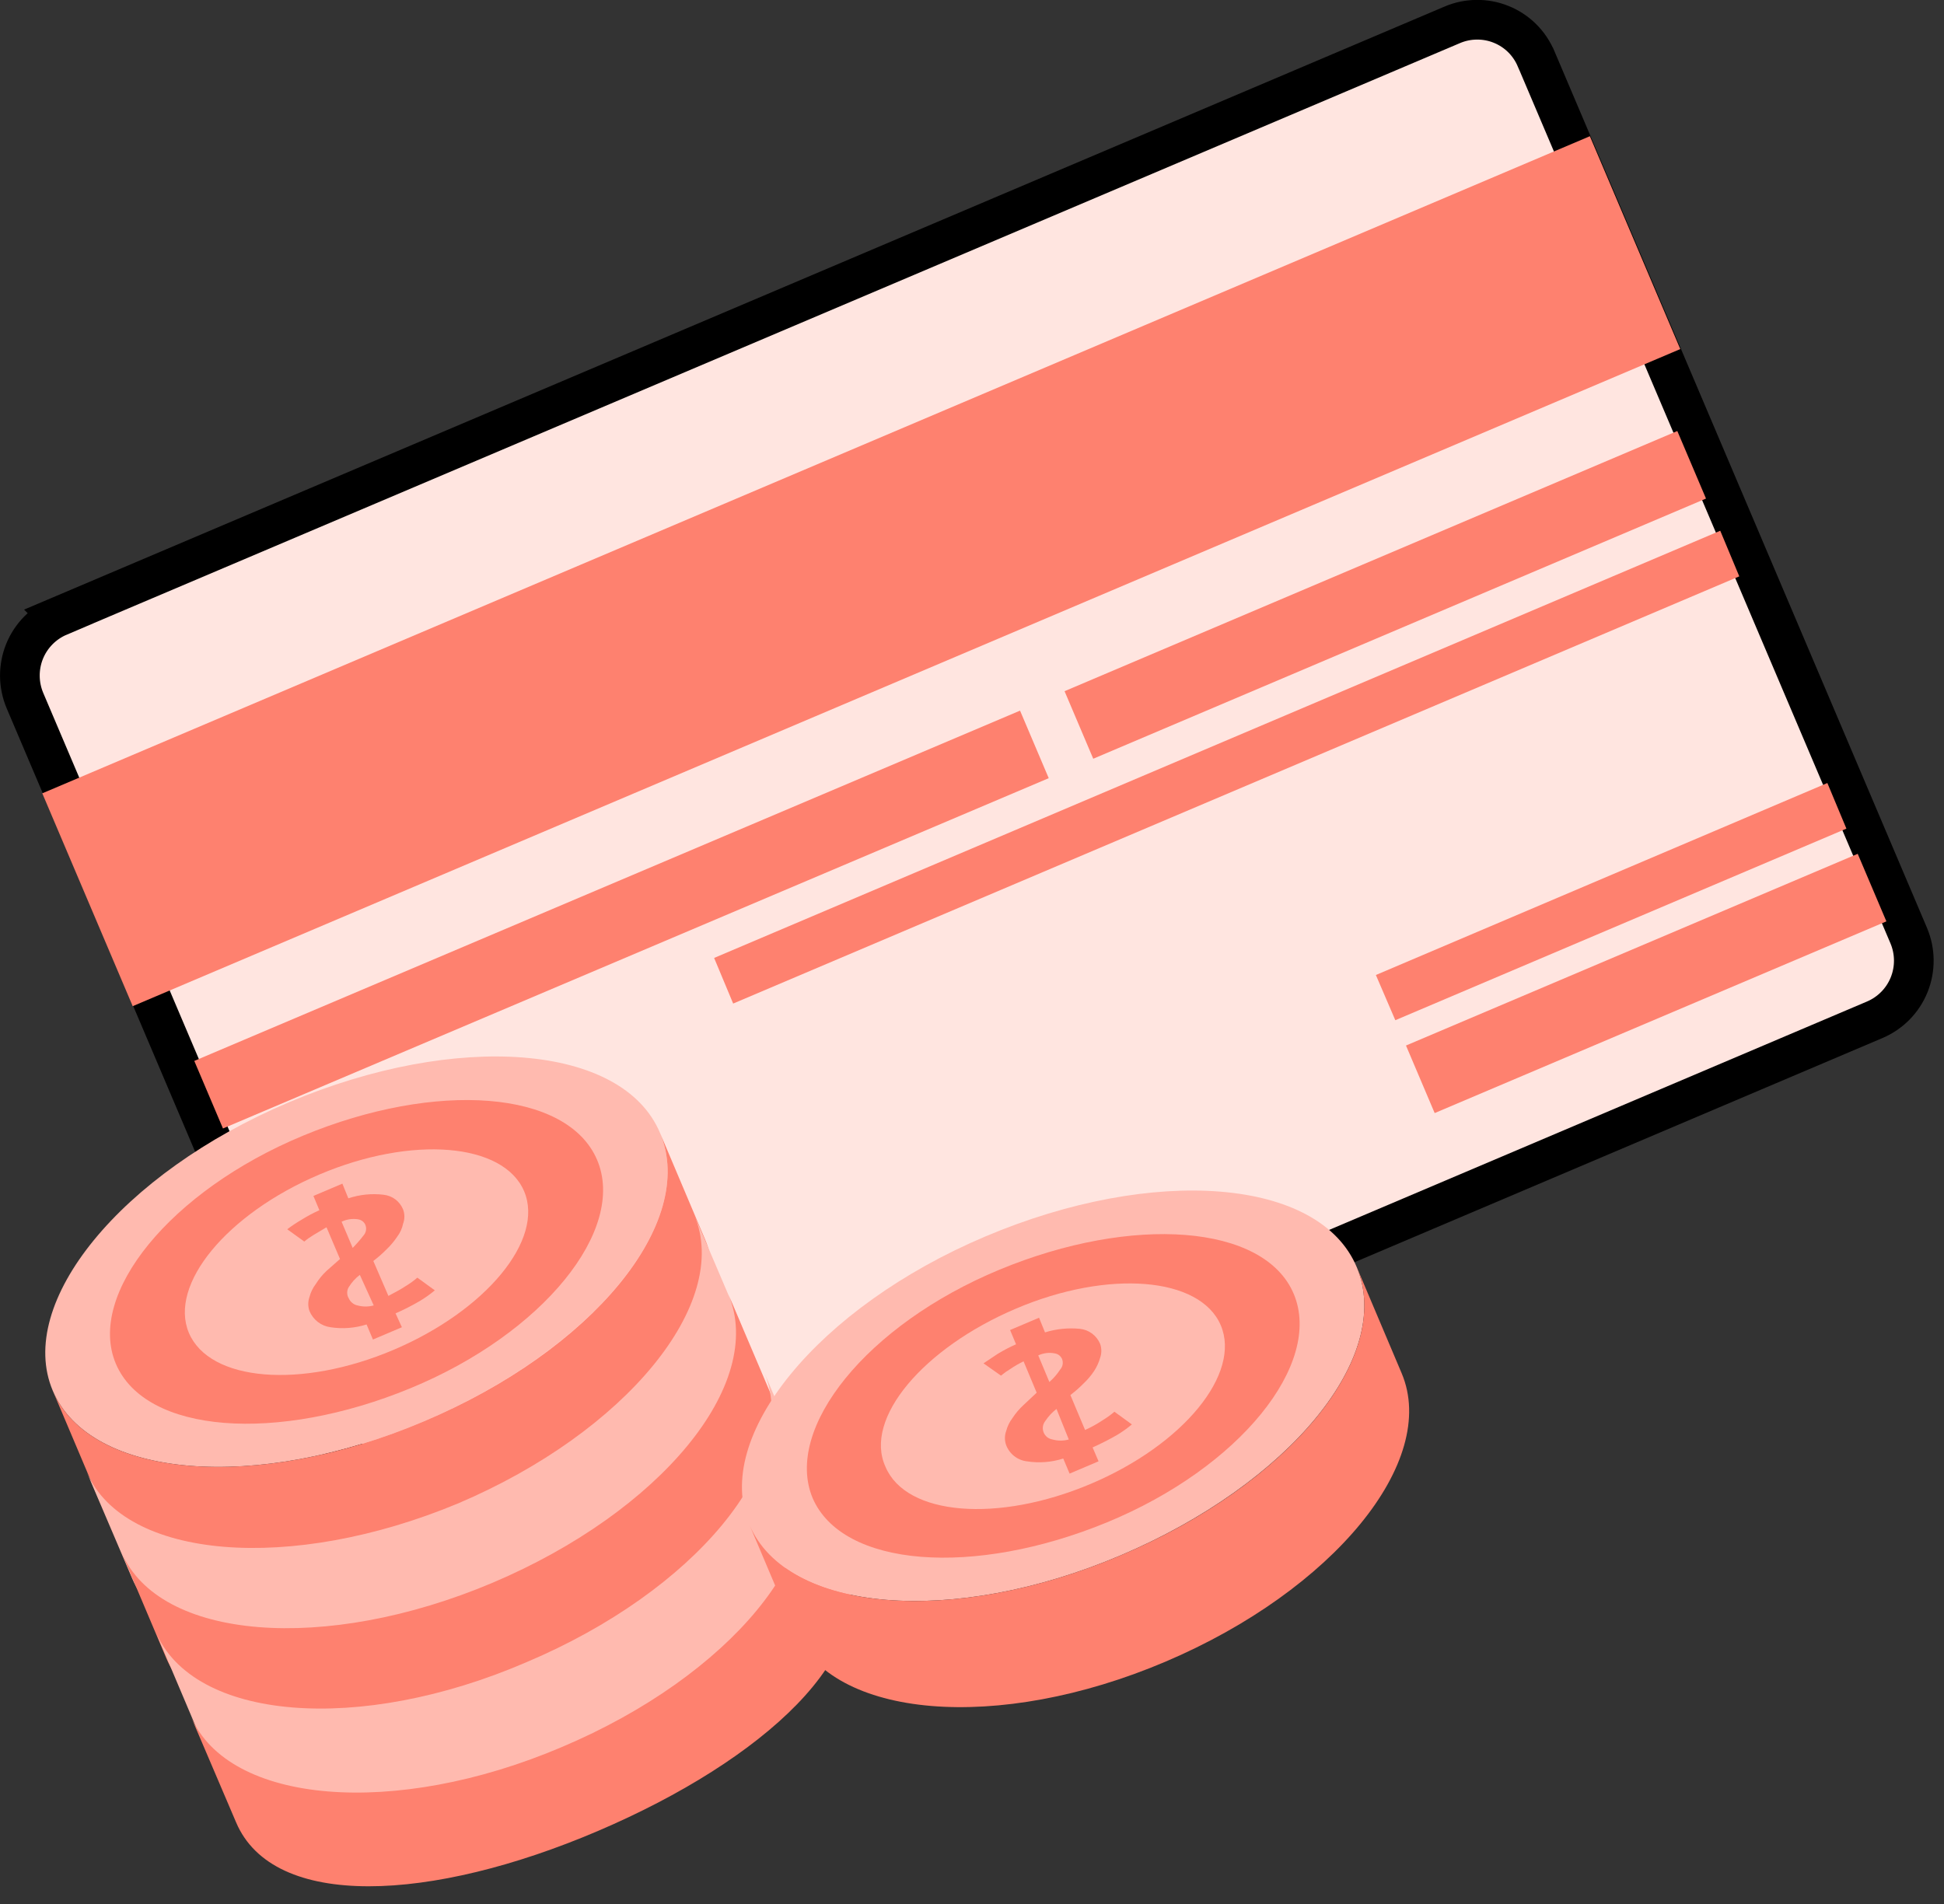 <svg width="49" height="48" viewBox="0 0 49 48" fill="none" xmlns="http://www.w3.org/2000/svg">
<rect x="0" y="0" width="49" height="48" fill="#333333" stroke="none"/>
<g clip-path="url(#clip0_637_211)">
<path d="M37.216 0.498C37.428 0.495 37.64 0.534 37.837 0.614C38.034 0.693 38.214 0.811 38.365 0.96C38.517 1.11 38.636 1.288 38.719 1.484L38.72 1.485L48.11 23.585C48.278 23.981 48.282 24.426 48.122 24.825C47.962 25.223 47.649 25.541 47.254 25.709L12.145 40.62L12.143 40.621C11.947 40.705 11.737 40.749 11.524 40.752C11.312 40.754 11.101 40.715 10.903 40.635C10.706 40.556 10.526 40.438 10.375 40.289C10.224 40.139 10.103 39.962 10.021 39.766V39.764L0.63 17.665C0.462 17.269 0.458 16.823 0.618 16.424C0.779 16.026 1.091 15.708 1.486 15.54L1.485 15.539L36.596 0.63L36.598 0.629C36.793 0.545 37.003 0.5 37.216 0.498Z" fill="#FFE5E0" stroke="black"/>
<path d="M40.074 3.434L1.066 20L3.345 25.366L42.353 8.8L40.074 3.434Z" fill="#FE816F"/>
<path d="M42.278 10.866L26.833 17.425L27.556 19.128L43.001 12.569L42.278 10.866Z" fill="#FE816F"/>
<path d="M25.711 17.915L4.897 26.746L5.62 28.449L26.434 19.618L25.711 17.915Z" fill="#FE816F"/>
<path d="M46.825 21.525L35.439 26.358L36.162 28.061L47.548 23.228L46.825 21.525Z" fill="#FE816F"/>
<path d="M35.17 25.72L46.54 20.89L46.06 19.74L34.68 24.58L35.17 25.72Z" fill="#FE816F"/>
<path d="M18.48 25.3L43.84 14.53L43.36 13.38L18 24.15L18.48 25.3Z" fill="#FE816F"/>
<path d="M1.33 35.06C2.27 37.28 6.46 37.63 10.69 35.83C14.92 34.03 17.58 30.83 16.64 28.57C15.7 26.31 11.51 26 7.28 27.79C3.05 29.58 0.39 32.84 1.33 35.06Z" fill="#FFBAAF"/>
<path d="M2.92 34.38C3.67 36.15 6.99 36.38 10.34 35C13.69 33.62 15.8 31 15.05 29.24C14.3 27.48 10.99 27.24 7.64 28.63C4.29 30.02 2.18 32.63 2.92 34.38Z" fill="#FE816F"/>
<path d="M4.76 33.6C5.28 34.83 7.59 35.02 9.92 34.03C12.25 33.04 13.73 31.25 13.21 30.03C12.69 28.81 10.38 28.62 8.05 29.61C5.72 30.6 4.25 32.38 4.76 33.6Z" fill="#FFBAAF"/>
<path d="M10.13 33.46L9.4 33.77L9.24 33.39C8.946 33.483 8.635 33.507 8.33 33.46C8.213 33.444 8.103 33.398 8.01 33.326C7.917 33.254 7.845 33.159 7.8 33.05C7.76 32.937 7.76 32.813 7.8 32.7C7.831 32.58 7.885 32.468 7.96 32.37C8.036 32.249 8.126 32.138 8.23 32.04L8.57 31.74L8.23 30.94L7.91 31.13C7.826 31.18 7.745 31.237 7.67 31.3L7.24 30.99C7.355 30.903 7.475 30.823 7.6 30.75C7.744 30.66 7.895 30.579 8.05 30.51L7.9 30.15L8.63 29.84L8.78 30.21C9.066 30.115 9.37 30.084 9.67 30.12C9.777 30.132 9.88 30.172 9.966 30.237C10.052 30.302 10.119 30.39 10.16 30.49C10.204 30.606 10.204 30.734 10.16 30.85C10.136 30.97 10.084 31.083 10.01 31.18C9.935 31.292 9.848 31.396 9.75 31.49C9.644 31.598 9.53 31.698 9.41 31.79L9.79 32.67C9.96 32.58 10.11 32.5 10.23 32.42C10.332 32.358 10.429 32.288 10.52 32.21L10.96 32.53C10.841 32.63 10.713 32.72 10.58 32.8C10.383 32.915 10.179 33.019 9.97 33.11L10.13 33.46ZM8.89 31.46C8.986 31.362 9.077 31.259 9.16 31.15C9.193 31.114 9.215 31.07 9.224 31.022C9.232 30.974 9.228 30.925 9.21 30.88C9.194 30.843 9.169 30.811 9.138 30.787C9.106 30.763 9.069 30.746 9.03 30.74C8.887 30.716 8.74 30.737 8.61 30.8L8.89 31.46ZM9.07 32.14C8.958 32.225 8.863 32.33 8.79 32.45C8.764 32.492 8.751 32.541 8.751 32.59C8.751 32.639 8.764 32.688 8.79 32.73C8.81 32.775 8.84 32.815 8.878 32.846C8.916 32.878 8.962 32.9 9.01 32.91C9.144 32.947 9.286 32.947 9.42 32.91L9.07 32.14Z" fill="#FE816F"/>
<path d="M10.69 35.83C14.92 34.04 17.58 30.83 16.64 28.57L17.77 31.24C18.72 33.46 16.05 36.71 11.82 38.5C7.59 40.29 3.41 39.95 2.46 37.73L1.33 35.06C2.27 37.28 6.46 37.63 10.69 35.83Z" fill="#FE816F"/>
<path d="M11.55 37.9C15.78 36.1 18.44 32.85 17.5 30.63L18.64 33.3C19.58 35.52 16.91 38.78 12.69 40.57C8.47 42.36 4.27 42.01 3.33 39.79L2.19 37.12C3.14 39.32 7.33 39.66 11.55 37.9Z" fill="#FFBAAF"/>
<path d="M12.42 39.9C16.64 38.11 19.31 34.9 18.36 32.63L19.5 35.31C20.44 37.53 17.78 40.78 13.55 42.57C9.32 44.36 5.13 44.02 4.19 41.8L3.06 39.13C4 41.35 8.19 41.69 12.42 39.9Z" fill="#FE816F"/>
<path d="M13.28 41.9C17.51 40.11 20.17 36.9 19.28 34.64L20.41 37.31C21.35 39.53 18.69 42.79 14.41 44.58C10.13 46.37 5.99 46.02 5.05 43.8L3.92 41.13C4.86 43.38 9.05 43.73 13.28 41.9Z" fill="#FFBAAF"/>
<path d="M14.17 44.04C18.4 42.25 21.06 39.04 20.12 36.78L21.26 39.45C22.2 41.67 19.26 44.37 15.07 46.16C10.88 47.95 6.89 48.16 5.95 45.94L4.81 43.27C5.76 45.49 9.95 45.84 14.17 44.04Z" fill="#FE816F"/>
<path d="M18.89 38.44C19.83 40.66 24.02 41.01 28.25 39.21C32.48 37.41 35.14 34.21 34.2 31.95C33.26 29.69 29.07 29.38 24.84 31.17C20.61 32.96 17.95 36.23 18.89 38.44Z" fill="#FFBAAF"/>
<path d="M20.48 37.76C21.23 39.52 24.55 39.76 27.9 38.38C31.25 37 33.35 34.38 32.61 32.62C31.87 30.86 28.54 30.62 25.19 32.01C21.84 33.4 19.76 36.01 20.48 37.76Z" fill="#FE816F"/>
<path d="M22.32 36.98C22.84 38.21 25.15 38.4 27.49 37.41C29.83 36.42 31.29 34.63 30.77 33.41C30.25 32.19 27.94 32 25.61 32.99C23.28 33.98 21.76 35.76 22.32 36.98Z" fill="#FFBAAF"/>
<path d="M27.69 36.84L26.96 37.15L26.8 36.77C26.503 36.865 26.188 36.889 25.88 36.84C25.764 36.826 25.655 36.78 25.563 36.708C25.471 36.635 25.401 36.539 25.36 36.43C25.32 36.317 25.32 36.194 25.36 36.08C25.391 35.961 25.445 35.848 25.52 35.75C25.599 35.629 25.693 35.518 25.8 35.42L26.13 35.11L25.8 34.32C25.685 34.375 25.575 34.438 25.47 34.51C25.386 34.561 25.306 34.617 25.23 34.68L24.79 34.37L25.15 34.13C25.298 34.04 25.451 33.96 25.61 33.89L25.46 33.53L26.19 33.22L26.34 33.59C26.624 33.501 26.924 33.471 27.22 33.5C27.331 33.512 27.438 33.553 27.527 33.62C27.617 33.687 27.687 33.777 27.73 33.88C27.77 33.993 27.77 34.117 27.73 34.23C27.697 34.347 27.646 34.458 27.58 34.56C27.505 34.673 27.418 34.777 27.32 34.87C27.214 34.978 27.1 35.078 26.98 35.17L27.35 36.05C27.507 35.98 27.657 35.896 27.8 35.8C27.902 35.738 27.999 35.668 28.09 35.59L28.53 35.91C28.411 36.01 28.284 36.1 28.15 36.18C27.952 36.294 27.748 36.397 27.54 36.49L27.69 36.84ZM26.45 34.84C26.554 34.75 26.645 34.646 26.72 34.53C26.753 34.494 26.775 34.45 26.784 34.402C26.792 34.355 26.788 34.305 26.77 34.26C26.754 34.224 26.729 34.192 26.698 34.167C26.666 34.143 26.629 34.127 26.59 34.12C26.448 34.091 26.301 34.109 26.17 34.17L26.45 34.84ZM26.63 35.52C26.521 35.604 26.426 35.706 26.35 35.82C26.318 35.86 26.296 35.907 26.288 35.958C26.28 36.008 26.286 36.06 26.304 36.107C26.322 36.155 26.353 36.197 26.392 36.229C26.432 36.261 26.48 36.282 26.53 36.29C26.664 36.327 26.806 36.327 26.94 36.29L26.63 35.52Z" fill="#FE816F"/>
<path d="M28.25 39.21C32.48 37.42 35.14 34.21 34.2 31.95L35.33 34.62C36.27 36.84 33.61 40.09 29.38 41.89C25.15 43.69 20.97 43.33 20.02 41.11L18.89 38.44C19.83 40.66 24.02 41.01 28.25 39.21Z" fill="#FE816F"/>
</g>
<defs>
<clipPath id="clip0_637_211">
<rect width="48.74" height="47.56" fill="white"/>
</clipPath>
</defs>
</svg>
